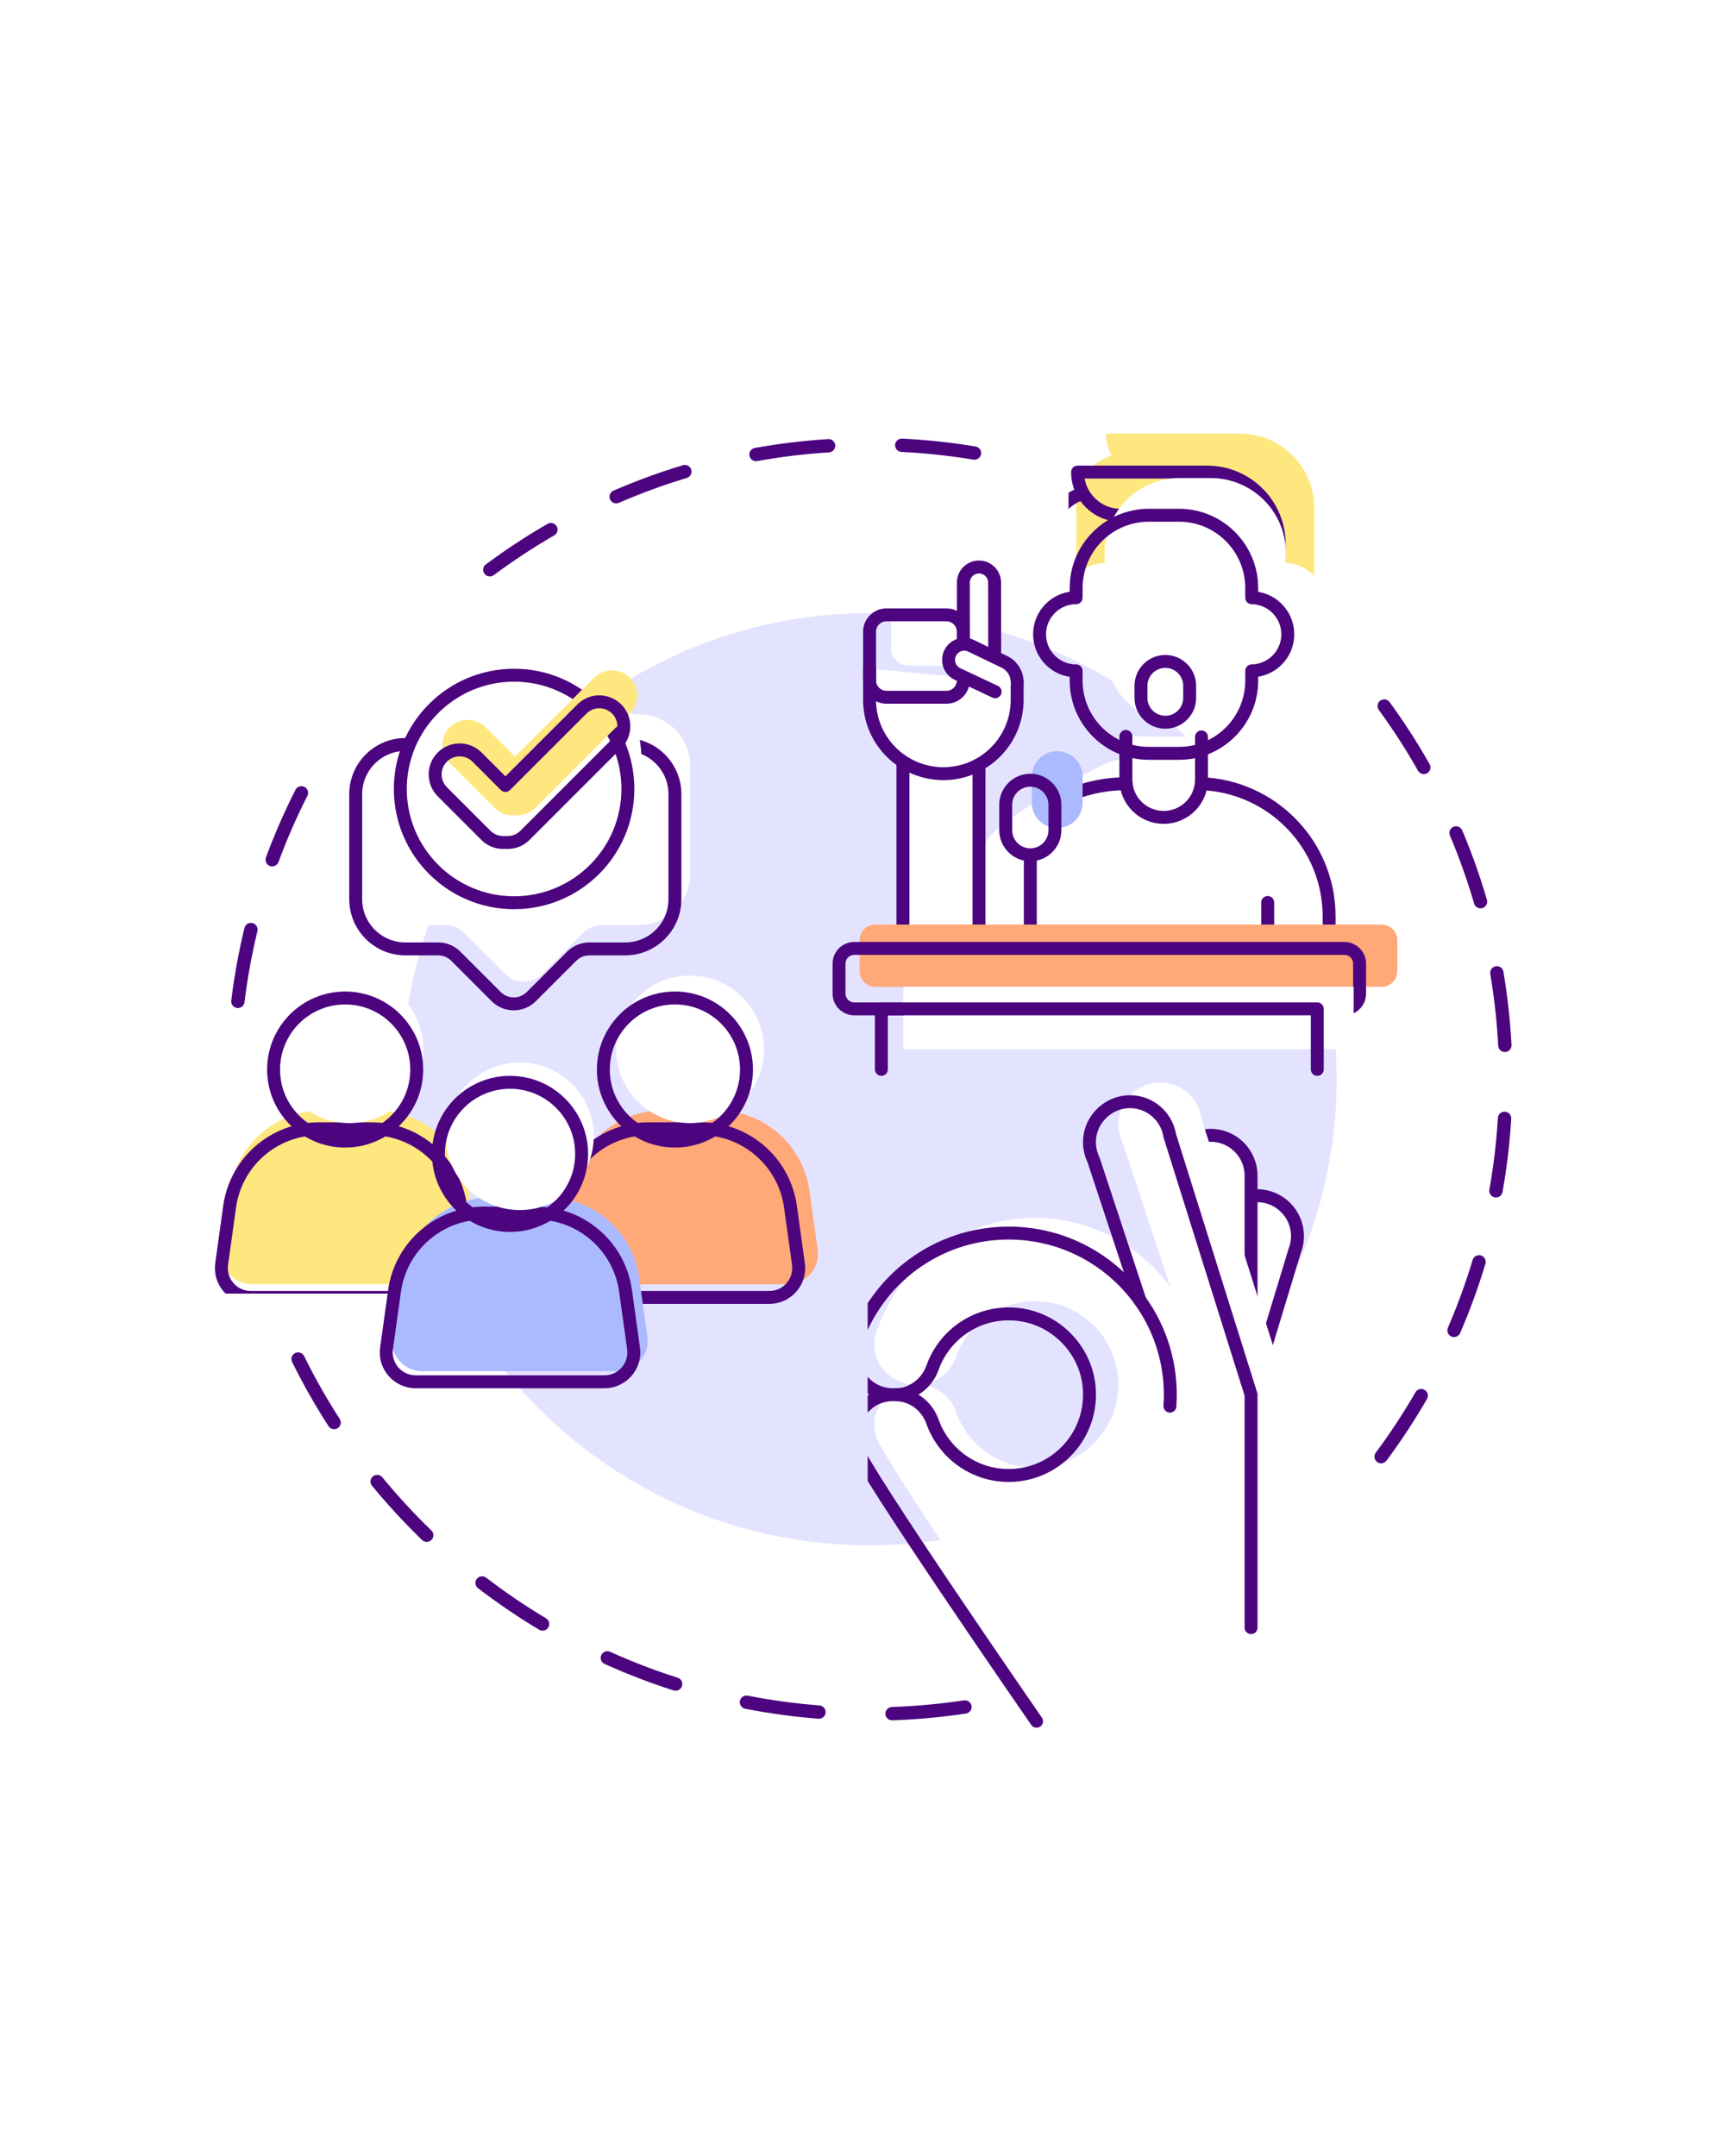 <svg xmlns="http://www.w3.org/2000/svg" xmlns:xlink="http://www.w3.org/1999/xlink" width="480" zoomAndPan="magnify" viewBox="0 0 360 450" height="600" preserveAspectRatio="xMidYMid meet" version="1.0"><defs><clipPath id="ec8afbfaa1"><path d="M 286 145.879 L 315.543 145.879 L 315.543 306 L 286 306 Z M 286 145.879 " clip-rule="nonzero"/></clipPath><clipPath id="44aae7377b"><path d="M 223 89.113 L 276 89.113 L 276 122 L 223 122 Z M 223 89.113 " clip-rule="nonzero"/></clipPath><clipPath id="e8ab6c3078"><path d="M 44.793 230 L 102 230 L 102 270 L 44.793 270 Z M 44.793 230 " clip-rule="nonzero"/></clipPath><clipPath id="87db1171e3"><path d="M 181.078 224.539 L 269.707 224.539 L 269.707 360.609 L 181.078 360.609 Z M 181.078 224.539 " clip-rule="nonzero"/></clipPath></defs><rect x="-36" width="432" fill="#ffffff" y="-45" height="540" fill-opacity="1"/><rect x="-36" width="432" fill="#ffffff" y="-45" height="540" fill-opacity="1"/><rect x="-36" width="432" fill="#ffffff" y="-45" height="540" fill-opacity="1"/><path fill="#4c047f" d="M 103.051 120.039 C 107.102 117.031 111.305 114.266 115.664 111.742 C 115.824 111.652 115.961 111.531 116.074 111.387 C 116.188 111.238 116.266 111.078 116.312 110.898 C 116.359 110.723 116.371 110.539 116.348 110.359 C 116.324 110.176 116.266 110.004 116.172 109.844 C 116.082 109.684 115.961 109.551 115.812 109.438 C 115.668 109.324 115.504 109.246 115.324 109.199 C 115.148 109.152 114.965 109.141 114.785 109.164 C 114.602 109.188 114.43 109.246 114.27 109.34 C 109.816 111.914 105.523 114.734 101.387 117.809 C 101.238 117.918 101.117 118.051 101.023 118.211 C 100.93 118.367 100.867 118.539 100.84 118.723 C 100.816 118.902 100.824 119.086 100.871 119.262 C 100.914 119.441 100.992 119.605 101.102 119.754 C 101.215 119.898 101.348 120.023 101.508 120.117 C 101.664 120.211 101.836 120.27 102.02 120.297 C 102.199 120.324 102.383 120.316 102.562 120.27 C 102.742 120.227 102.902 120.148 103.051 120.039 Z M 129.152 104.953 C 133.777 102.945 138.504 101.215 143.328 99.758 C 143.508 99.703 143.668 99.621 143.809 99.504 C 143.953 99.387 144.066 99.246 144.156 99.082 C 144.242 98.922 144.293 98.75 144.312 98.566 C 144.332 98.383 144.312 98.203 144.262 98.023 C 144.207 97.848 144.121 97.688 144.004 97.547 C 143.887 97.402 143.746 97.289 143.582 97.203 C 143.422 97.117 143.246 97.062 143.062 97.043 C 142.879 97.027 142.699 97.043 142.523 97.098 C 137.594 98.586 132.766 100.355 128.039 102.402 C 127.871 102.477 127.723 102.578 127.594 102.711 C 127.465 102.844 127.367 102.996 127.301 103.168 C 127.23 103.34 127.199 103.516 127.203 103.699 C 127.207 103.887 127.242 104.062 127.316 104.23 C 127.391 104.398 127.496 104.547 127.629 104.676 C 127.762 104.805 127.914 104.902 128.086 104.969 C 128.258 105.039 128.434 105.07 128.621 105.066 C 128.805 105.062 128.98 105.023 129.152 104.953 Z M 158.016 96.234 C 162.969 95.344 167.969 94.742 173.012 94.422 C 173.195 94.41 173.371 94.363 173.539 94.285 C 173.703 94.203 173.848 94.094 173.969 93.953 C 174.094 93.816 174.184 93.66 174.242 93.484 C 174.301 93.312 174.328 93.133 174.316 92.949 C 174.305 92.762 174.258 92.59 174.176 92.422 C 174.094 92.258 173.984 92.113 173.844 91.992 C 173.707 91.871 173.551 91.781 173.375 91.719 C 173.199 91.66 173.02 91.637 172.836 91.648 C 167.684 91.973 162.582 92.59 157.523 93.5 C 157.34 93.531 157.172 93.598 157.016 93.699 C 156.859 93.797 156.73 93.922 156.625 94.074 C 156.52 94.227 156.449 94.391 156.406 94.57 C 156.367 94.75 156.367 94.934 156.398 95.113 C 156.43 95.293 156.496 95.465 156.598 95.617 C 156.695 95.773 156.824 95.902 156.973 96.008 C 157.125 96.113 157.293 96.188 157.473 96.227 C 157.652 96.266 157.836 96.27 158.016 96.234 Z M 188.121 94.324 C 193.172 94.574 198.18 95.113 203.141 95.934 C 203.324 95.965 203.504 95.961 203.684 95.918 C 203.863 95.875 204.031 95.801 204.18 95.695 C 204.332 95.586 204.453 95.453 204.551 95.297 C 204.648 95.141 204.715 94.973 204.742 94.793 C 204.773 94.609 204.77 94.43 204.727 94.25 C 204.684 94.07 204.609 93.906 204.504 93.754 C 204.395 93.605 204.262 93.48 204.105 93.383 C 203.949 93.285 203.781 93.223 203.598 93.191 C 198.531 92.352 193.418 91.805 188.262 91.547 C 188.078 91.535 187.898 91.562 187.723 91.625 C 187.551 91.688 187.395 91.781 187.258 91.902 C 187.121 92.027 187.012 92.172 186.934 92.34 C 186.855 92.504 186.809 92.68 186.801 92.863 C 186.793 93.051 186.816 93.227 186.879 93.402 C 186.941 93.574 187.035 93.73 187.16 93.867 C 187.281 94.004 187.43 94.113 187.594 94.191 C 187.762 94.27 187.938 94.312 188.121 94.324 Z M 188.121 94.324 " fill-opacity="1" fill-rule="nonzero"/><path fill="#4c047f" d="M 51.027 209.176 C 51.641 204.172 52.539 199.23 53.723 194.344 C 53.766 194.164 53.773 193.984 53.746 193.801 C 53.715 193.621 53.652 193.449 53.559 193.293 C 53.461 193.137 53.34 193.004 53.188 192.895 C 53.039 192.785 52.875 192.711 52.695 192.668 C 52.516 192.621 52.336 192.617 52.152 192.645 C 51.969 192.672 51.801 192.734 51.641 192.832 C 51.484 192.926 51.352 193.051 51.242 193.199 C 51.133 193.348 51.059 193.512 51.016 193.691 C 49.805 198.68 48.887 203.727 48.262 208.836 C 48.238 209.02 48.254 209.199 48.301 209.379 C 48.352 209.555 48.434 209.715 48.547 209.859 C 48.66 210.008 48.797 210.125 48.957 210.215 C 49.121 210.305 49.293 210.363 49.477 210.387 C 49.66 210.406 49.84 210.395 50.016 210.344 C 50.195 210.297 50.355 210.215 50.504 210.102 C 50.648 209.988 50.766 209.848 50.855 209.688 C 50.949 209.527 51.004 209.355 51.027 209.176 Z M 58.117 179.926 C 59.859 175.207 61.871 170.602 64.152 166.109 C 64.234 165.945 64.281 165.77 64.297 165.586 C 64.312 165.402 64.289 165.223 64.23 165.047 C 64.176 164.875 64.086 164.715 63.965 164.574 C 63.844 164.438 63.703 164.324 63.539 164.242 C 63.371 164.156 63.199 164.109 63.016 164.094 C 62.828 164.082 62.648 164.102 62.473 164.16 C 62.297 164.219 62.141 164.305 62 164.426 C 61.859 164.547 61.75 164.688 61.664 164.852 C 59.336 169.441 57.281 174.145 55.5 178.965 C 55.438 179.137 55.41 179.316 55.418 179.5 C 55.426 179.684 55.465 179.859 55.543 180.027 C 55.621 180.195 55.727 180.34 55.863 180.465 C 56 180.59 56.152 180.684 56.328 180.75 C 56.5 180.812 56.68 180.84 56.863 180.832 C 57.047 180.824 57.227 180.785 57.395 180.707 C 57.559 180.629 57.707 180.523 57.832 180.387 C 57.957 180.254 58.051 180.098 58.117 179.926 Z M 58.117 179.926 " fill-opacity="1" fill-rule="nonzero"/><path fill="#4c047f" d="M 201.168 354.902 C 196.195 355.648 191.18 356.109 186.125 356.285 C 185.941 356.293 185.766 356.336 185.598 356.41 C 185.43 356.488 185.281 356.594 185.156 356.727 C 185.027 356.863 184.934 357.016 184.867 357.188 C 184.805 357.363 184.773 357.539 184.781 357.727 C 184.789 357.91 184.828 358.086 184.906 358.254 C 184.984 358.422 185.09 358.566 185.223 358.691 C 185.359 358.82 185.512 358.914 185.688 358.977 C 185.859 359.043 186.039 359.07 186.223 359.066 C 191.383 358.887 196.504 358.414 201.582 357.652 C 201.766 357.625 201.938 357.562 202.094 357.469 C 202.254 357.371 202.387 357.25 202.496 357.102 C 202.605 356.953 202.684 356.789 202.727 356.613 C 202.773 356.434 202.781 356.254 202.754 356.07 C 202.727 355.887 202.664 355.719 202.57 355.559 C 202.473 355.402 202.352 355.27 202.203 355.16 C 202.055 355.051 201.891 354.973 201.711 354.926 C 201.531 354.883 201.352 354.875 201.168 354.902 Z M 171.02 355.961 C 165.98 355.566 160.992 354.887 156.055 353.922 C 155.871 353.887 155.691 353.887 155.508 353.922 C 155.328 353.961 155.16 354.031 155.008 354.133 C 154.855 354.234 154.727 354.363 154.625 354.516 C 154.523 354.672 154.453 354.84 154.418 355.02 C 154.383 355.199 154.383 355.379 154.418 355.562 C 154.457 355.742 154.527 355.91 154.629 356.062 C 154.73 356.215 154.859 356.344 155.016 356.445 C 155.168 356.547 155.336 356.613 155.516 356.648 C 160.562 357.637 165.656 358.328 170.801 358.734 C 170.984 358.746 171.164 358.727 171.34 358.668 C 171.516 358.613 171.676 358.523 171.816 358.402 C 171.957 358.285 172.066 358.141 172.152 357.977 C 172.234 357.812 172.285 357.641 172.301 357.457 C 172.312 357.273 172.293 357.094 172.234 356.918 C 172.18 356.742 172.09 356.586 171.969 356.445 C 171.852 356.305 171.707 356.191 171.543 356.109 C 171.379 356.023 171.203 355.977 171.02 355.961 Z M 141.422 350.176 C 136.621 348.645 131.922 346.84 127.324 344.766 C 127.156 344.688 126.98 344.648 126.793 344.641 C 126.609 344.637 126.43 344.668 126.258 344.73 C 126.086 344.797 125.934 344.891 125.797 345.02 C 125.66 345.145 125.555 345.289 125.48 345.457 C 125.402 345.625 125.363 345.801 125.355 345.988 C 125.352 346.172 125.379 346.348 125.445 346.523 C 125.512 346.695 125.605 346.848 125.734 346.98 C 125.859 347.117 126.008 347.223 126.176 347.297 C 130.871 349.418 135.668 351.262 140.574 352.824 C 140.75 352.879 140.93 352.898 141.113 352.883 C 141.297 352.867 141.473 352.82 141.637 352.734 C 141.801 352.648 141.941 352.539 142.062 352.398 C 142.18 352.258 142.27 352.098 142.324 351.922 C 142.383 351.746 142.402 351.566 142.387 351.383 C 142.371 351.199 142.32 351.027 142.238 350.863 C 142.152 350.699 142.039 350.559 141.898 350.438 C 141.758 350.32 141.598 350.23 141.422 350.176 Z M 113.945 337.77 C 109.621 335.184 105.461 332.355 101.457 329.285 C 101.312 329.172 101.148 329.094 100.973 329.047 C 100.793 328.996 100.613 328.984 100.43 329.008 C 100.246 329.031 100.074 329.09 99.914 329.184 C 99.754 329.273 99.617 329.395 99.504 329.539 C 99.391 329.688 99.312 329.848 99.266 330.027 C 99.215 330.203 99.203 330.387 99.227 330.566 C 99.254 330.75 99.309 330.922 99.402 331.082 C 99.496 331.242 99.613 331.379 99.762 331.488 C 103.848 334.625 108.098 337.512 112.512 340.152 C 112.668 340.246 112.84 340.309 113.023 340.336 C 113.207 340.363 113.387 340.355 113.566 340.309 C 113.746 340.266 113.91 340.188 114.059 340.078 C 114.207 339.969 114.328 339.832 114.422 339.676 C 114.52 339.52 114.578 339.348 114.605 339.164 C 114.633 338.984 114.625 338.801 114.578 338.625 C 114.535 338.445 114.457 338.281 114.348 338.133 C 114.238 337.984 114.102 337.863 113.945 337.77 Z M 90.023 319.434 C 86.402 315.93 82.992 312.234 79.793 308.344 C 79.676 308.199 79.535 308.086 79.375 308 C 79.211 307.91 79.039 307.859 78.855 307.84 C 78.668 307.824 78.488 307.84 78.312 307.895 C 78.137 307.949 77.977 308.031 77.832 308.148 C 77.691 308.266 77.574 308.406 77.488 308.57 C 77.402 308.73 77.348 308.902 77.332 309.086 C 77.312 309.27 77.328 309.449 77.383 309.629 C 77.438 309.805 77.523 309.965 77.641 310.105 C 80.906 314.078 84.387 317.852 88.086 321.43 C 88.219 321.559 88.371 321.656 88.543 321.723 C 88.715 321.793 88.895 321.824 89.078 321.82 C 89.262 321.816 89.441 321.781 89.609 321.707 C 89.777 321.633 89.93 321.531 90.055 321.398 C 90.184 321.266 90.285 321.113 90.352 320.941 C 90.418 320.77 90.453 320.594 90.449 320.41 C 90.445 320.227 90.406 320.047 90.336 319.879 C 90.262 319.711 90.156 319.562 90.023 319.434 Z M 70.898 296.16 C 68.164 291.926 65.688 287.551 63.465 283.039 C 63.383 282.875 63.273 282.73 63.133 282.609 C 62.992 282.488 62.836 282.398 62.664 282.34 C 62.488 282.277 62.309 282.254 62.125 282.266 C 61.938 282.277 61.766 282.324 61.598 282.406 C 61.434 282.488 61.289 282.598 61.168 282.738 C 61.043 282.875 60.953 283.031 60.895 283.207 C 60.836 283.379 60.812 283.559 60.824 283.742 C 60.836 283.926 60.883 284.102 60.961 284.266 C 63.234 288.875 65.766 293.34 68.555 297.664 C 68.656 297.82 68.781 297.949 68.934 298.055 C 69.086 298.16 69.254 298.23 69.434 298.27 C 69.613 298.309 69.793 298.312 69.977 298.281 C 70.156 298.246 70.328 298.18 70.48 298.082 C 70.637 297.98 70.766 297.855 70.871 297.703 C 70.977 297.555 71.051 297.387 71.09 297.207 C 71.129 297.027 71.133 296.848 71.098 296.664 C 71.066 296.484 71 296.316 70.898 296.16 Z M 70.898 296.16 " fill-opacity="1" fill-rule="nonzero"/><g clip-path="url(#ec8afbfaa1)"><path fill="#4c047f" d="M 287.754 148.184 C 290.727 152.258 293.453 156.48 295.93 160.859 C 296.023 161.02 296.141 161.156 296.285 161.27 C 296.43 161.383 296.594 161.465 296.77 161.516 C 296.949 161.562 297.129 161.578 297.312 161.555 C 297.496 161.531 297.668 161.477 297.828 161.387 C 297.988 161.297 298.129 161.176 298.242 161.031 C 298.355 160.887 298.438 160.727 298.484 160.547 C 298.535 160.371 298.551 160.191 298.527 160.008 C 298.504 159.824 298.449 159.652 298.355 159.492 C 295.824 155.023 293.043 150.707 290.008 146.551 C 289.898 146.398 289.766 146.277 289.609 146.18 C 289.449 146.086 289.281 146.023 289.098 145.992 C 288.918 145.965 288.734 145.973 288.555 146.016 C 288.375 146.059 288.211 146.137 288.062 146.242 C 287.914 146.352 287.789 146.484 287.695 146.641 C 287.598 146.801 287.535 146.969 287.504 147.152 C 287.477 147.332 287.484 147.512 287.527 147.691 C 287.57 147.871 287.648 148.035 287.754 148.184 Z M 302.59 174.387 C 304.551 179.023 306.234 183.758 307.641 188.59 C 307.691 188.766 307.777 188.926 307.891 189.07 C 308.008 189.215 308.145 189.332 308.309 189.422 C 308.469 189.508 308.645 189.562 308.828 189.582 C 309.012 189.605 309.191 189.59 309.367 189.535 C 309.547 189.484 309.707 189.402 309.852 189.285 C 309.996 189.172 310.109 189.031 310.199 188.871 C 310.289 188.711 310.344 188.539 310.363 188.355 C 310.383 188.172 310.367 187.992 310.316 187.812 C 308.879 182.879 307.16 178.043 305.16 173.309 C 305.086 173.137 304.984 172.988 304.855 172.859 C 304.723 172.727 304.57 172.629 304.398 172.559 C 304.23 172.488 304.051 172.457 303.867 172.457 C 303.68 172.457 303.504 172.496 303.332 172.566 C 303.164 172.637 303.012 172.738 302.883 172.871 C 302.754 173 302.652 173.152 302.586 173.324 C 302.516 173.492 302.48 173.672 302.48 173.855 C 302.484 174.039 302.52 174.219 302.59 174.387 Z M 311.012 203.281 C 311.848 208.23 312.402 213.227 312.668 218.262 C 312.676 218.445 312.719 218.621 312.801 218.789 C 312.879 218.953 312.988 219.102 313.125 219.223 C 313.262 219.348 313.418 219.438 313.594 219.5 C 313.766 219.562 313.945 219.586 314.129 219.578 C 314.316 219.566 314.492 219.523 314.656 219.445 C 314.824 219.363 314.969 219.258 315.094 219.121 C 315.215 218.984 315.309 218.828 315.371 218.652 C 315.434 218.48 315.457 218.301 315.449 218.117 C 315.176 212.973 314.613 207.875 313.758 202.816 C 313.727 202.637 313.664 202.469 313.566 202.312 C 313.469 202.156 313.344 202.023 313.191 201.918 C 313.043 201.809 312.875 201.734 312.695 201.695 C 312.516 201.652 312.336 201.648 312.152 201.68 C 311.973 201.711 311.801 201.773 311.645 201.871 C 311.488 201.969 311.355 202.094 311.25 202.242 C 311.145 202.395 311.07 202.559 311.027 202.738 C 310.984 202.918 310.98 203.098 311.012 203.281 Z M 312.605 233.34 C 312.297 238.371 311.707 243.363 310.828 248.305 C 310.797 248.488 310.801 248.668 310.84 248.848 C 310.879 249.027 310.953 249.195 311.059 249.344 C 311.164 249.496 311.293 249.621 311.449 249.719 C 311.605 249.82 311.773 249.887 311.957 249.918 C 312.137 249.949 312.32 249.945 312.5 249.906 C 312.68 249.867 312.848 249.793 312.996 249.688 C 313.148 249.582 313.273 249.453 313.375 249.297 C 313.473 249.141 313.539 248.973 313.57 248.793 C 314.469 243.742 315.074 238.648 315.387 233.508 C 315.398 233.324 315.371 233.145 315.312 232.969 C 315.254 232.793 315.16 232.641 315.039 232.5 C 314.918 232.363 314.773 232.254 314.605 232.172 C 314.441 232.094 314.266 232.047 314.082 232.035 C 313.895 232.023 313.715 232.047 313.543 232.109 C 313.367 232.168 313.211 232.258 313.07 232.383 C 312.934 232.504 312.824 232.648 312.742 232.812 C 312.664 232.98 312.617 233.152 312.605 233.34 Z M 307.336 262.969 C 305.887 267.785 304.164 272.508 302.168 277.129 C 302.094 277.301 302.055 277.477 302.055 277.66 C 302.051 277.844 302.082 278.023 302.152 278.195 C 302.219 278.363 302.32 278.516 302.449 278.648 C 302.574 278.781 302.727 278.883 302.895 278.957 C 303.066 279.031 303.242 279.066 303.426 279.07 C 303.609 279.074 303.789 279.039 303.961 278.973 C 304.133 278.902 304.285 278.805 304.418 278.676 C 304.551 278.547 304.652 278.398 304.727 278.23 C 306.766 273.508 308.527 268.688 310.004 263.766 C 310.059 263.59 310.074 263.41 310.055 263.227 C 310.035 263.043 309.984 262.871 309.895 262.707 C 309.809 262.547 309.691 262.406 309.551 262.289 C 309.406 262.172 309.246 262.09 309.07 262.035 C 308.895 261.984 308.711 261.965 308.527 261.984 C 308.344 262.004 308.172 262.055 308.008 262.145 C 307.848 262.23 307.707 262.348 307.59 262.488 C 307.473 262.633 307.387 262.793 307.336 262.969 Z M 295.395 290.602 C 292.879 294.961 290.121 299.16 287.117 303.207 C 287.008 303.355 286.93 303.52 286.883 303.699 C 286.84 303.879 286.832 304.059 286.859 304.242 C 286.887 304.422 286.945 304.594 287.043 304.75 C 287.137 304.91 287.258 305.043 287.406 305.152 C 287.555 305.262 287.719 305.34 287.898 305.387 C 288.078 305.43 288.258 305.438 288.441 305.41 C 288.625 305.383 288.797 305.324 288.953 305.227 C 289.113 305.133 289.246 305.012 289.355 304.863 C 292.422 300.73 295.242 296.438 297.809 291.988 C 297.902 291.828 297.961 291.66 297.984 291.477 C 298.008 291.293 297.996 291.113 297.949 290.934 C 297.898 290.758 297.82 290.594 297.707 290.449 C 297.594 290.301 297.457 290.184 297.297 290.09 C 297.137 290 296.965 289.941 296.781 289.918 C 296.602 289.895 296.418 289.906 296.242 289.953 C 296.062 290 295.898 290.082 295.754 290.195 C 295.605 290.305 295.488 290.441 295.395 290.602 Z M 295.395 290.602 " fill-opacity="1" fill-rule="nonzero"/></g><path fill="#e3e3ff" d="M 278.949 225.262 C 278.949 278.988 235.297 322.543 181.449 322.543 C 127.602 322.543 83.949 278.988 83.949 225.262 C 83.949 171.535 127.602 127.98 181.449 127.98 C 235.297 127.98 278.949 171.535 278.949 225.262 " fill-opacity="1" fill-rule="nonzero"/><path fill="#ffffff" d="M 285.051 192.969 L 285.051 186.109 C 285.051 170.699 272.836 158.137 257.543 157.535 L 241.277 157.535 C 237.598 157.535 234.062 158.172 230.785 159.34 C 230.785 159.34 208.934 169.973 205.73 175.84 C 202.523 181.707 201.758 192.969 201.887 192.969 C 202.02 192.969 285.051 192.969 285.051 192.969 " fill-opacity="1" fill-rule="nonzero"/><path stroke-linecap="round" transform="matrix(0.012, 0, 0, -0.012, 44.848, 360.608)" fill-opacity="1" fill="#ffffff" fill-rule="nonzero" stroke-linejoin="round" d="M 11966.015 13554.4 L 11966.015 16803.741 L 13288.925 16681.196 L 13288.925 13611.567 " stroke="#4c047f" stroke-width="224.779" stroke-opacity="1" stroke-miterlimit="10"/><path stroke-linecap="round" transform="matrix(0.012, 0, 0, -0.012, 44.848, 360.608)" fill-opacity="1" fill="#ffffff" fill-rule="nonzero" stroke-linejoin="round" d="M 15843.043 17241.492 L 15843.043 16491.061 C 15843.043 16127.848 16137.373 15833.487 16500.716 15833.487 C 16863.745 15833.487 17158.075 16127.848 17158.075 16491.061 L 17158.075 17233.596 " stroke="#4c047f" stroke-width="224.779" stroke-opacity="1" stroke-miterlimit="10"/><path stroke-linecap="round" transform="matrix(0.012, 0, 0, -0.012, 44.848, 360.608)" fill-opacity="1" fill="#ffffff" fill-rule="nonzero" stroke-linejoin="round" d="M 13952.271 18185.216 L 13952.271 17877.59 C 13952.271 17168.534 13377.791 16594.025 12668.752 16594.025 C 11960.028 16594.025 11385.233 17168.534 11385.233 17877.59 L 11385.233 18418.305 " stroke="#4c047f" stroke-width="224.779" stroke-opacity="1" stroke-miterlimit="10"/><path fill="#ffffff" d="M 189.625 121.211 L 202.543 121.211 C 204.559 121.211 206.195 122.84 206.195 124.852 L 206.195 135.297 C 206.195 137.309 204.559 138.938 202.543 138.938 L 189.625 138.938 C 187.609 138.938 185.977 137.309 185.977 135.297 L 185.977 124.852 C 185.977 122.84 187.609 121.211 189.625 121.211 " fill-opacity="1" fill-rule="nonzero"/><path stroke-linecap="round" transform="matrix(0.012, 0, 0, -0.012, 44.848, 360.608)" fill="none" stroke-linejoin="round" d="M 11679.563 19356.343 L 12721.694 19356.343 C 12884.3 19356.343 13016.339 19224.639 13016.339 19061.982 L 13016.339 18217.432 C 13016.339 18054.775 12884.3 17923.071 12721.694 17923.071 L 11679.563 17923.071 C 11516.957 17923.071 11385.233 18054.775 11385.233 18217.432 L 11385.233 19061.982 C 11385.233 19224.639 11516.957 19356.343 11679.563 19356.343 Z M 11679.563 19356.343 " stroke="#4c047f" stroke-width="224.779" stroke-opacity="1" stroke-miterlimit="10"/><path stroke-linecap="round" transform="matrix(0.012, 0, 0, -0.012, 44.848, 360.608)" fill-opacity="1" fill="#ffffff" fill-rule="nonzero" stroke-linejoin="round" d="M 13561.827 18620.441 L 13560.251 19916.956 C 13560.251 20067.295 13438.296 20188.892 13287.98 20188.892 C 13137.663 20188.576 13016.024 20066.663 13016.339 19916.324 L 13017.914 18890.482 " stroke="#4c047f" stroke-width="224.779" stroke-opacity="1" stroke-miterlimit="10"/><path stroke-linecap="round" transform="matrix(0.012, 0, 0, -0.012, 44.848, 360.608)" fill-opacity="1" fill="#ffffff" fill-rule="nonzero" stroke-linejoin="round" d="M 13569.075 18019.085 L 12915.498 18327.343 C 12779.677 18391.458 12721.378 18553.483 12785.665 18689.609 C 12849.636 18825.42 13011.927 18883.534 13147.747 18819.419 L 13729.79 18539.27 C 13865.926 18473.892 13952.271 18336.187 13952.271 18185.216 " stroke="#4c047f" stroke-width="224.779" stroke-opacity="1" stroke-miterlimit="10"/><path stroke-linecap="round" transform="matrix(0.012, 0, 0, -0.012, 44.848, 360.608)" fill="none" stroke-linejoin="round" d="M 14181.054 13554.4 L 14181.054 15179.07 " stroke="#4c047f" stroke-width="224.779" stroke-opacity="1" stroke-miterlimit="10"/><path stroke-linecap="round" transform="matrix(0.012, 0, 0, -0.012, 44.848, 360.608)" fill="none" stroke-linejoin="round" d="M 18309.24 14353.786 L 18309.24 13554.4 " stroke="#4c047f" stroke-width="224.779" stroke-opacity="1" stroke-miterlimit="10"/><path stroke-linecap="round" transform="matrix(0.012, 0, 0, -0.012, 44.848, 360.608)" fill="none" stroke-linejoin="round" d="M 17158.705 16419.366 C 18392.434 16370.727 19377.841 15354.992 19377.841 14109.011 L 19377.841 13554.4 " stroke="#4c047f" stroke-width="224.779" stroke-opacity="1" stroke-miterlimit="10"/><path stroke-linecap="round" transform="matrix(0.012, 0, 0, -0.012, 44.848, 360.608)" fill-opacity="1" fill="#ffffff" fill-rule="nonzero" stroke-linejoin="round" d="M 15846.509 16419.366 C 15549.658 16419.366 15264.467 16367.885 15000.074 16273.449 " stroke="#4c047f" stroke-width="224.779" stroke-opacity="1" stroke-miterlimit="10"/><path fill="#abb9ff" d="M 220.633 172.832 C 223.551 172.832 225.938 170.453 225.938 167.543 L 225.938 162.074 C 225.938 159.164 223.551 156.781 220.633 156.781 C 217.719 156.781 215.332 159.164 215.332 162.074 L 215.332 167.543 C 215.332 170.453 217.719 172.832 220.633 172.832 " fill-opacity="1" fill-rule="nonzero"/><path stroke-linecap="round" transform="matrix(0.012, 0, 0, -0.012, 44.848, 360.608)" fill="none" stroke-linejoin="round" d="M 14181.054 15182.545 C 14416.455 15182.545 14608.999 15374.89 14608.999 15610.189 L 14608.999 16052.362 C 14608.999 16287.662 14416.455 16480.323 14181.054 16480.323 C 13945.968 16480.323 13753.425 16287.662 13753.425 16052.362 L 13753.425 15610.189 C 13753.425 15374.89 13945.968 15182.545 14181.054 15182.545 Z M 14181.054 15182.545 " stroke="#4c047f" stroke-width="224.779" stroke-opacity="1" stroke-miterlimit="10"/><path fill="#ffa878" d="M 288.336 205.973 L 182.684 205.973 C 180.871 205.973 179.398 204.504 179.398 202.695 L 179.398 196.246 C 179.398 194.438 180.871 192.969 182.684 192.969 L 288.336 192.969 C 290.148 192.969 291.621 194.438 291.621 196.246 L 291.621 202.695 C 291.621 204.504 290.148 205.973 288.336 205.973 " fill-opacity="1" fill-rule="nonzero"/><path stroke-linecap="round" transform="matrix(0.012, 0, 0, -0.012, 44.848, 360.608)" fill="none" stroke-linejoin="round" d="M 19642.864 12502.975 L 11119.579 12502.975 C 10973.36 12502.975 10854.556 12621.731 10854.556 12767.964 L 10854.556 13289.412 C 10854.556 13435.645 10973.36 13554.4 11119.579 13554.4 L 19642.864 13554.4 C 19789.084 13554.4 19907.888 13435.645 19907.888 13289.412 L 19907.888 12767.964 C 19907.888 12621.731 19789.084 12502.975 19642.864 12502.975 Z M 19642.864 12502.975 " stroke="#4c047f" stroke-width="224.779" stroke-opacity="1" stroke-miterlimit="10"/><path fill="#ffffff" d="M 188.523 218.984 L 282.496 218.984 L 282.496 205.973 L 188.523 205.973 Z M 188.523 218.984 " fill-opacity="1" fill-rule="nonzero"/><path stroke-linecap="round" transform="matrix(0.012, 0, 0, -0.012, 44.848, 360.608)" fill="none" stroke-linejoin="round" d="M 11590.697 11450.919 L 11590.697 12502.975 L 19171.747 12502.975 L 19171.747 11450.919 " stroke="#4c047f" stroke-width="224.779" stroke-opacity="1" stroke-miterlimit="10"/><path fill="#ffe780" d="M 231.855 95.105 C 227.656 96.422 224.609 100.336 224.609 106.004 L 224.609 120.184 L 274.289 120.34 L 274.289 105.992 C 274.289 97.438 267.34 90.5 258.766 90.5 L 230.82 90.5 C 230.82 95.633 234.988 99.797 240.133 99.797 L 250.484 99.797 " fill-opacity="1" fill-rule="nonzero"/><g clip-path="url(#44aae7377b)"><path stroke-linecap="round" transform="matrix(0.012, 0, 0, -0.012, 44.848, 360.608)" fill="none" stroke-linejoin="round" d="M 15086.419 21467.088 C 14747.656 21360.651 14501.855 21044.181 14501.855 20585.9 L 14501.855 19439.409 L 18509.662 19426.775 L 18509.662 20586.848 C 18509.662 21278.533 17949.048 21839.461 17257.34 21839.461 L 15002.91 21839.461 C 15002.91 21424.45 15339.152 21087.767 15754.177 21087.767 L 16589.268 21087.767 " stroke="#4c047f" stroke-width="224.779" stroke-opacity="1" stroke-miterlimit="10"/></g><path fill="#ffffff" d="M 230.516 117.523 L 230.516 115.438 C 230.516 106.789 237.539 99.781 246.203 99.781 L 252.676 99.781 C 261.34 99.781 268.363 106.789 268.363 115.438 L 268.363 117.531 C 272.668 117.59 276.141 121.086 276.141 125.395 C 276.141 129.699 272.668 133.195 268.363 133.258 L 268.363 135.352 C 268.363 143.996 261.34 151.004 252.676 151.004 L 246.203 151.004 C 237.539 151.004 230.516 143.996 230.516 135.352 L 230.516 133.262 C 226.16 133.262 222.629 129.738 222.629 125.395 C 222.629 121.047 226.16 117.523 230.516 117.523 " fill-opacity="1" fill-rule="nonzero"/><path stroke-linecap="round" transform="matrix(0.012, 0, 0, -0.012, 44.848, 360.608)" fill="none" stroke-linejoin="round" d="M 14978.33 19654.494 L 14978.33 19823.152 C 14978.33 20522.417 15544.931 21089.03 16243.887 21089.03 L 16766.055 21089.03 C 17465.01 21089.03 18031.612 20522.417 18031.612 19823.152 L 18031.612 19653.863 C 18378.883 19649.125 18659.033 19366.45 18659.033 19018.081 C 18659.033 18670.027 18378.883 18387.352 18031.612 18382.299 L 18031.612 18213.01 C 18031.612 17514.06 17465.01 16947.447 16766.055 16947.447 L 16243.887 16947.447 C 15544.931 16947.447 14978.33 17514.06 14978.33 18213.01 L 14978.33 18381.983 C 14626.961 18381.983 14342.085 18666.869 14342.085 19018.081 C 14342.085 19369.608 14626.961 19654.494 14978.33 19654.494 Z M 14978.33 19654.494 " stroke="#4c047f" stroke-width="224.779" stroke-opacity="1" stroke-miterlimit="10"/><path fill="#ffffff" d="M 249.738 144.312 C 246.84 144.312 244.488 141.969 244.488 139.074 L 244.488 136.473 C 244.488 133.578 246.84 131.23 249.738 131.23 C 252.637 131.23 254.988 133.578 254.988 136.473 L 254.988 139.074 C 254.988 141.969 252.637 144.312 249.738 144.312 " fill-opacity="1" fill-rule="nonzero"/><path stroke-linecap="round" transform="matrix(0.012, 0, 0, -0.012, 44.848, 360.608)" fill="none" stroke-linejoin="round" d="M 16529.078 17488.478 C 16295.253 17488.478 16105.545 17677.98 16105.545 17912.016 L 16105.545 18122.364 C 16105.545 18356.4 16295.253 18546.219 16529.078 18546.219 C 16762.904 18546.219 16952.611 18356.4 16952.611 18122.364 L 16952.611 17912.016 C 16952.611 17677.98 16762.904 17488.478 16529.078 17488.478 Z M 16529.078 17488.478 " stroke="#4c047f" stroke-width="224.779" stroke-opacity="1" stroke-miterlimit="10"/><path fill="#ffffff" d="M 133.305 149.098 L 85.918 149.098 C 80 149.098 75.203 153.887 75.203 159.789 L 75.203 182.375 C 75.203 188.281 80 193.07 85.918 193.07 L 92.98 193.07 C 94.402 193.07 95.766 193.633 96.77 194.633 L 105.484 203.332 C 107.578 205.418 110.969 205.418 113.062 203.332 L 121.777 194.633 C 122.781 193.633 124.145 193.07 125.566 193.07 L 133.305 193.07 C 139.223 193.07 144.02 188.281 144.02 182.375 L 144.02 159.789 C 144.02 153.887 139.223 149.098 133.305 149.098 " fill-opacity="1" fill-rule="nonzero"/><path stroke-linecap="round" transform="matrix(0.012, 0, 0, -0.012, 44.848, 360.608)" fill="none" stroke-linejoin="round" d="M 7136.038 17101.576 L 3313.212 17101.576 C 2835.792 17101.576 2448.814 16714.359 2448.814 16237.128 L 2448.814 14410.953 C 2448.814 13933.406 2835.792 13546.188 3313.212 13546.188 L 3882.965 13546.188 C 3997.672 13546.188 4107.651 13500.708 4188.64 13419.853 L 4891.692 12716.482 C 5060.601 12547.824 5334.132 12547.824 5503.041 12716.482 L 6206.093 13419.853 C 6287.081 13500.708 6397.061 13546.188 6511.768 13546.188 L 7136.038 13546.188 C 7613.458 13546.188 8000.436 13933.406 8000.436 14410.953 L 8000.436 16237.128 C 8000.436 16714.359 7613.458 17101.576 7136.038 17101.576 Z M 7136.038 17101.576 " stroke="#4c047f" stroke-width="224.779" stroke-opacity="1" stroke-miterlimit="10"/><path fill="#ffa878" d="M 164.379 268.047 L 123.66 268.047 C 119.82 268.047 116.863 264.66 117.395 260.863 L 119.117 248.5 C 120.457 238.902 128.68 231.762 138.391 231.762 L 149.648 231.762 C 159.359 231.762 167.582 238.902 168.922 248.5 L 170.648 260.863 C 171.176 264.66 168.219 268.047 164.379 268.047 " fill-opacity="1" fill-rule="nonzero"/><path stroke-linecap="round" transform="matrix(0.012, 0, 0, -0.012, 44.848, 360.608)" fill="none" stroke-linejoin="round" d="M 9642.886 7483.995 L 6357.985 7483.995 C 6048.214 7483.995 5809.661 7757.826 5852.519 8064.821 L 5991.491 9064.448 C 6099.58 9840.462 6762.926 10417.813 7546.335 10417.813 L 8454.536 10417.813 C 9237.946 10417.813 9901.292 9840.462 10009.381 9064.448 L 10148.668 8064.821 C 10191.21 7757.826 9952.658 7483.995 9642.886 7483.995 Z M 9642.886 7483.995 " stroke="#4c047f" stroke-width="224.779" stroke-opacity="1" stroke-miterlimit="10"/><path fill="#ffffff" d="M 159.449 219.027 C 159.449 227.527 152.543 234.418 144.02 234.418 C 135.5 234.418 128.59 227.527 128.59 219.027 C 128.59 210.523 135.5 203.629 144.02 203.629 C 152.543 203.629 159.449 210.523 159.449 219.027 " fill-opacity="1" fill-rule="nonzero"/><path stroke-linecap="round" transform="matrix(0.012, 0, 0, -0.012, 44.848, 360.608)" fill="none" stroke-linejoin="round" d="M 9245.194 11447.445 C 9245.194 10760.182 8688.047 10203.043 8000.436 10203.043 C 7313.14 10203.043 6755.678 10760.182 6755.678 11447.445 C 6755.678 12135.024 7313.14 12692.478 8000.436 12692.478 C 8688.047 12692.478 9245.194 12135.024 9245.194 11447.445 Z M 9245.194 11447.445 " stroke="#4c047f" stroke-width="224.779" stroke-opacity="1" stroke-miterlimit="10"/><path fill="#ffe780" d="M 93.289 268.047 L 52.57 268.047 C 48.73 268.047 45.773 264.66 46.305 260.863 L 48.027 248.5 C 49.367 238.902 57.59 231.762 67.301 231.762 L 78.559 231.762 C 88.27 231.762 96.492 238.902 97.832 248.5 L 99.555 260.863 C 100.086 264.66 97.129 268.047 93.289 268.047 " fill-opacity="1" fill-rule="nonzero"/><g clip-path="url(#e8ab6c3078)"><path stroke-linecap="round" transform="matrix(0.012, 0, 0, -0.012, 44.848, 360.608)" fill="none" stroke-linejoin="round" d="M 3907.86 7483.995 L 622.959 7483.995 C 313.187 7483.995 74.635 7757.826 117.492 8064.821 L 256.464 9064.448 C 364.553 9840.462 1027.899 10417.813 1811.309 10417.813 L 2719.51 10417.813 C 3502.92 10417.813 4166.265 9840.462 4274.355 9064.448 L 4413.326 8064.821 C 4456.184 7757.826 4217.631 7483.995 3907.86 7483.995 Z M 3907.86 7483.995 " stroke="#4c047f" stroke-width="224.779" stroke-opacity="1" stroke-miterlimit="10"/></g><path fill="#ffffff" d="M 88.359 219.027 C 88.359 227.527 81.449 234.418 72.93 234.418 C 64.406 234.418 57.5 227.527 57.5 219.027 C 57.5 210.523 64.406 203.629 72.93 203.629 C 81.449 203.629 88.359 210.523 88.359 219.027 " fill-opacity="1" fill-rule="nonzero"/><path stroke-linecap="round" transform="matrix(0.012, 0, 0, -0.012, 44.848, 360.608)" fill="none" stroke-linejoin="round" d="M 3510.168 11447.445 C 3510.168 10760.182 2952.705 10203.043 2265.409 10203.043 C 1577.799 10203.043 1020.651 10760.182 1020.651 11447.445 C 1020.651 12135.024 1577.799 12692.478 2265.409 12692.478 C 2952.705 12692.478 3510.168 12135.024 3510.168 11447.445 Z M 3510.168 11447.445 " stroke="#4c047f" stroke-width="224.779" stroke-opacity="1" stroke-miterlimit="10"/><path fill="#abb9ff" d="M 128.832 286.191 L 88.117 286.191 C 84.273 286.191 81.32 282.805 81.848 279.008 L 83.574 266.641 C 84.914 257.047 93.137 249.902 102.848 249.902 L 114.102 249.902 C 123.812 249.902 132.035 257.047 133.375 266.641 L 135.102 279.008 C 135.629 282.805 132.676 286.191 128.832 286.191 " fill-opacity="1" fill-rule="nonzero"/><path stroke-linecap="round" transform="matrix(0.012, 0, 0, -0.012, 44.848, 360.608)" fill="none" stroke-linejoin="round" d="M 6775.216 6016.927 L 3490.63 6016.927 C 3180.543 6016.927 2942.306 6290.759 2984.848 6597.753 L 3124.135 7597.696 C 3232.224 8373.394 3895.57 8951.062 4678.98 8951.062 L 5586.865 8951.062 C 6370.275 8951.062 7033.621 8373.394 7141.71 7597.696 L 7280.997 6597.753 C 7323.539 6290.759 7085.302 6016.927 6775.216 6016.927 Z M 6775.216 6016.927 " stroke="#4c047f" stroke-width="224.779" stroke-opacity="1" stroke-miterlimit="10"/><path fill="#ffffff" d="M 123.906 237.168 C 123.906 245.672 116.996 252.566 108.473 252.566 C 99.953 252.566 93.043 245.672 93.043 237.168 C 93.043 228.668 99.953 221.773 108.473 221.773 C 116.996 221.773 123.906 228.668 123.906 237.168 " fill-opacity="1" fill-rule="nonzero"/><path stroke-linecap="round" transform="matrix(0.012, 0, 0, -0.012, 44.848, 360.608)" fill="none" stroke-linejoin="round" d="M 6377.838 9980.694 C 6377.838 9293.114 5820.376 8735.66 5132.765 8735.66 C 4445.469 8735.66 3888.007 9293.114 3888.007 9980.694 C 3888.007 10667.957 4445.469 11225.411 5132.765 11225.411 C 5820.376 11225.411 6377.838 10667.957 6377.838 9980.694 Z M 6377.838 9980.694 " stroke="#4c047f" stroke-width="224.779" stroke-opacity="1" stroke-miterlimit="10"/><path fill="#ffffff" d="M 84.82 158.668 C 84.82 172.184 95.805 183.141 109.352 183.141 C 122.898 183.141 133.879 172.184 133.879 158.668 C 133.879 145.152 122.898 134.195 109.352 134.195 C 95.805 134.195 84.82 145.152 84.82 158.668 " fill-opacity="1" fill-rule="nonzero"/><path stroke-linecap="round" transform="matrix(0.012, 0, 0, -0.012, 44.848, 360.608)" fill="none" stroke-linejoin="round" d="M 3224.661 16327.773 C 3224.661 15234.974 4110.803 14349.048 5203.669 14349.048 C 6296.535 14349.048 7182.362 15234.974 7182.362 16327.773 C 7182.362 17420.572 6296.535 18306.498 5203.669 18306.498 C 4110.803 18306.498 3224.661 17420.572 3224.661 16327.773 Z M 3224.661 16327.773 " stroke="#4c047f" stroke-width="224.779" stroke-opacity="1" stroke-miterlimit="10"/><path fill="#ffe780" d="M 131.453 141.461 C 129.387 139.402 126.039 139.402 123.973 141.461 L 107.48 157.918 L 101.355 151.805 C 99.289 149.746 95.941 149.746 93.875 151.805 C 91.812 153.863 91.812 157.207 93.875 159.266 L 103.293 168.664 C 104.441 169.809 105.984 170.293 107.48 170.164 C 108.98 170.293 110.523 169.809 111.672 168.664 L 131.453 148.926 C 133.52 146.863 133.52 143.523 131.453 141.461 " fill-opacity="1" fill-rule="nonzero"/><path stroke-linecap="round" transform="matrix(0.012, 0, 0, -0.012, 44.848, 360.608)" fill="none" stroke-linejoin="round" d="M 6986.667 17719.039 C 6819.964 17885.486 6549.899 17885.486 6383.196 17719.039 L 5052.722 16388.414 L 4558.601 16882.7 C 4391.898 17049.147 4121.832 17049.147 3955.129 16882.7 C 3788.741 16716.254 3788.741 16445.897 3955.129 16279.45 L 4714.904 15519.544 C 4807.552 15427.003 4932.028 15387.839 5052.722 15398.262 C 5173.732 15387.839 5298.208 15427.003 5390.855 15519.544 L 6986.667 17115.473 C 7153.37 17282.235 7153.37 17552.277 6986.667 17719.039 Z M 6986.667 17719.039 " stroke="#4c047f" stroke-width="224.779" stroke-opacity="1" stroke-miterlimit="10"/><path stroke-linecap="round" transform="matrix(0.012, 0, 0, -0.012, 44.848, 360.608)" fill-opacity="1" fill="#ffffff" fill-rule="nonzero" stroke-linejoin="round" d="M 18020.582 9246.054 C 18054.616 9251.108 18089.595 9253.635 18124.89 9253.635 C 18513.128 9253.635 18827.627 8939.06 18827.627 8551.211 C 18827.627 8462.776 18811.555 8378.448 18781.933 8300.751 L 18780.988 8301.067 L 18020.267 5792.366 " stroke="#4c047f" stroke-width="224.779" stroke-opacity="1" stroke-miterlimit="4"/><path stroke-linecap="round" transform="matrix(0.012, 0, 0, -0.012, 44.848, 360.608)" fill-opacity="1" fill="#ffffff" fill-rule="nonzero" stroke-linejoin="round" d="M 16710.277 9955.111 C 16832.232 10163.564 17058.494 10303.796 17317.845 10303.796 C 17705.768 10303.796 18020.267 9989.221 18020.267 9601.056 L 18020.267 5792.366 " stroke="#4c047f" stroke-width="224.779" stroke-opacity="1" stroke-miterlimit="4"/><path fill="#ffffff" d="M 268.223 339.078 L 268.223 288.969 L 250.672 233.172 L 250.684 233.168 C 249.988 229.062 246.41 225.938 242.102 225.934 C 237.477 225.93 233.547 229.707 233.391 234.316 C 233.34 235.789 233.652 237.18 234.25 238.41 L 244.27 268.691 L 244.273 268.688 C 237.949 259.918 227.629 254.203 215.973 254.203 C 200.562 254.203 187.488 264.188 182.895 278.027 C 181.102 283.426 185.266 288.969 190.965 288.969 L 191.516 288.969 C 195.176 288.969 198.328 286.586 199.555 283.145 C 202.164 275.828 209.543 270.77 217.957 271.695 C 225.945 272.574 232.402 279.02 233.285 286.988 C 234.445 297.473 226.246 306.348 215.973 306.348 C 208.395 306.348 201.949 301.523 199.551 294.785 C 198.328 291.344 195.176 288.969 191.516 288.969 L 190.969 288.969 C 185.219 288.969 181.105 294.59 182.934 300.031 C 184.816 305.629 221.977 359.219 221.977 359.219 " fill-opacity="1" fill-rule="nonzero"/><g clip-path="url(#87db1171e3)"><path stroke-linecap="round" transform="matrix(0.012, 0, 0, -0.012, 44.848, 360.608)" fill="none" stroke-linejoin="round" d="M 18020.267 1740.797 L 18020.267 5792.366 L 16604.394 10303.796 L 16605.339 10304.112 C 16549.246 10636.057 16260.588 10888.728 15913.002 10889.044 C 15539.889 10889.359 15222.87 10583.944 15210.265 10211.255 C 15206.168 10092.184 15231.378 9979.746 15279.593 9880.257 L 16087.898 7431.881 L 16088.213 7432.197 C 15578.02 8141.253 14745.45 8603.324 13805.106 8603.324 C 12561.923 8603.324 11507.188 7796.042 11136.596 6677.029 C 10991.952 6240.54 11327.879 5792.366 11787.652 5792.366 L 11832.085 5792.366 C 12127.361 5792.366 12381.67 5985.028 12480.62 6263.281 C 12691.126 6854.845 13286.404 7263.855 13965.191 7189.002 C 14609.629 7117.938 15130.537 6596.806 15201.756 5952.496 C 15295.349 5104.787 14633.894 4387.203 13805.106 4387.203 C 13193.756 4387.203 12673.794 4777.263 12480.305 5322.084 C 12381.67 5600.337 12127.361 5792.366 11832.085 5792.366 L 11787.967 5792.366 C 11324.098 5792.366 10992.267 5337.876 11139.748 4897.913 C 11291.64 4445.318 14289.459 112.337 14289.459 112.337 " stroke="#4c047f" stroke-width="224.779" stroke-opacity="1" stroke-miterlimit="4"/></g><path stroke-linecap="round" transform="matrix(0.012, 0, 0, -0.012, 44.848, 360.608)" fill-opacity="1" fill="#ffffff" fill-rule="nonzero" stroke-linejoin="round" d="M 16609.121 5593.073 C 16656.39 6280.968 16455.968 6920.855 16088.213 7432.197 " stroke="#4c047f" stroke-width="224.779" stroke-opacity="1" stroke-miterlimit="4"/></svg>